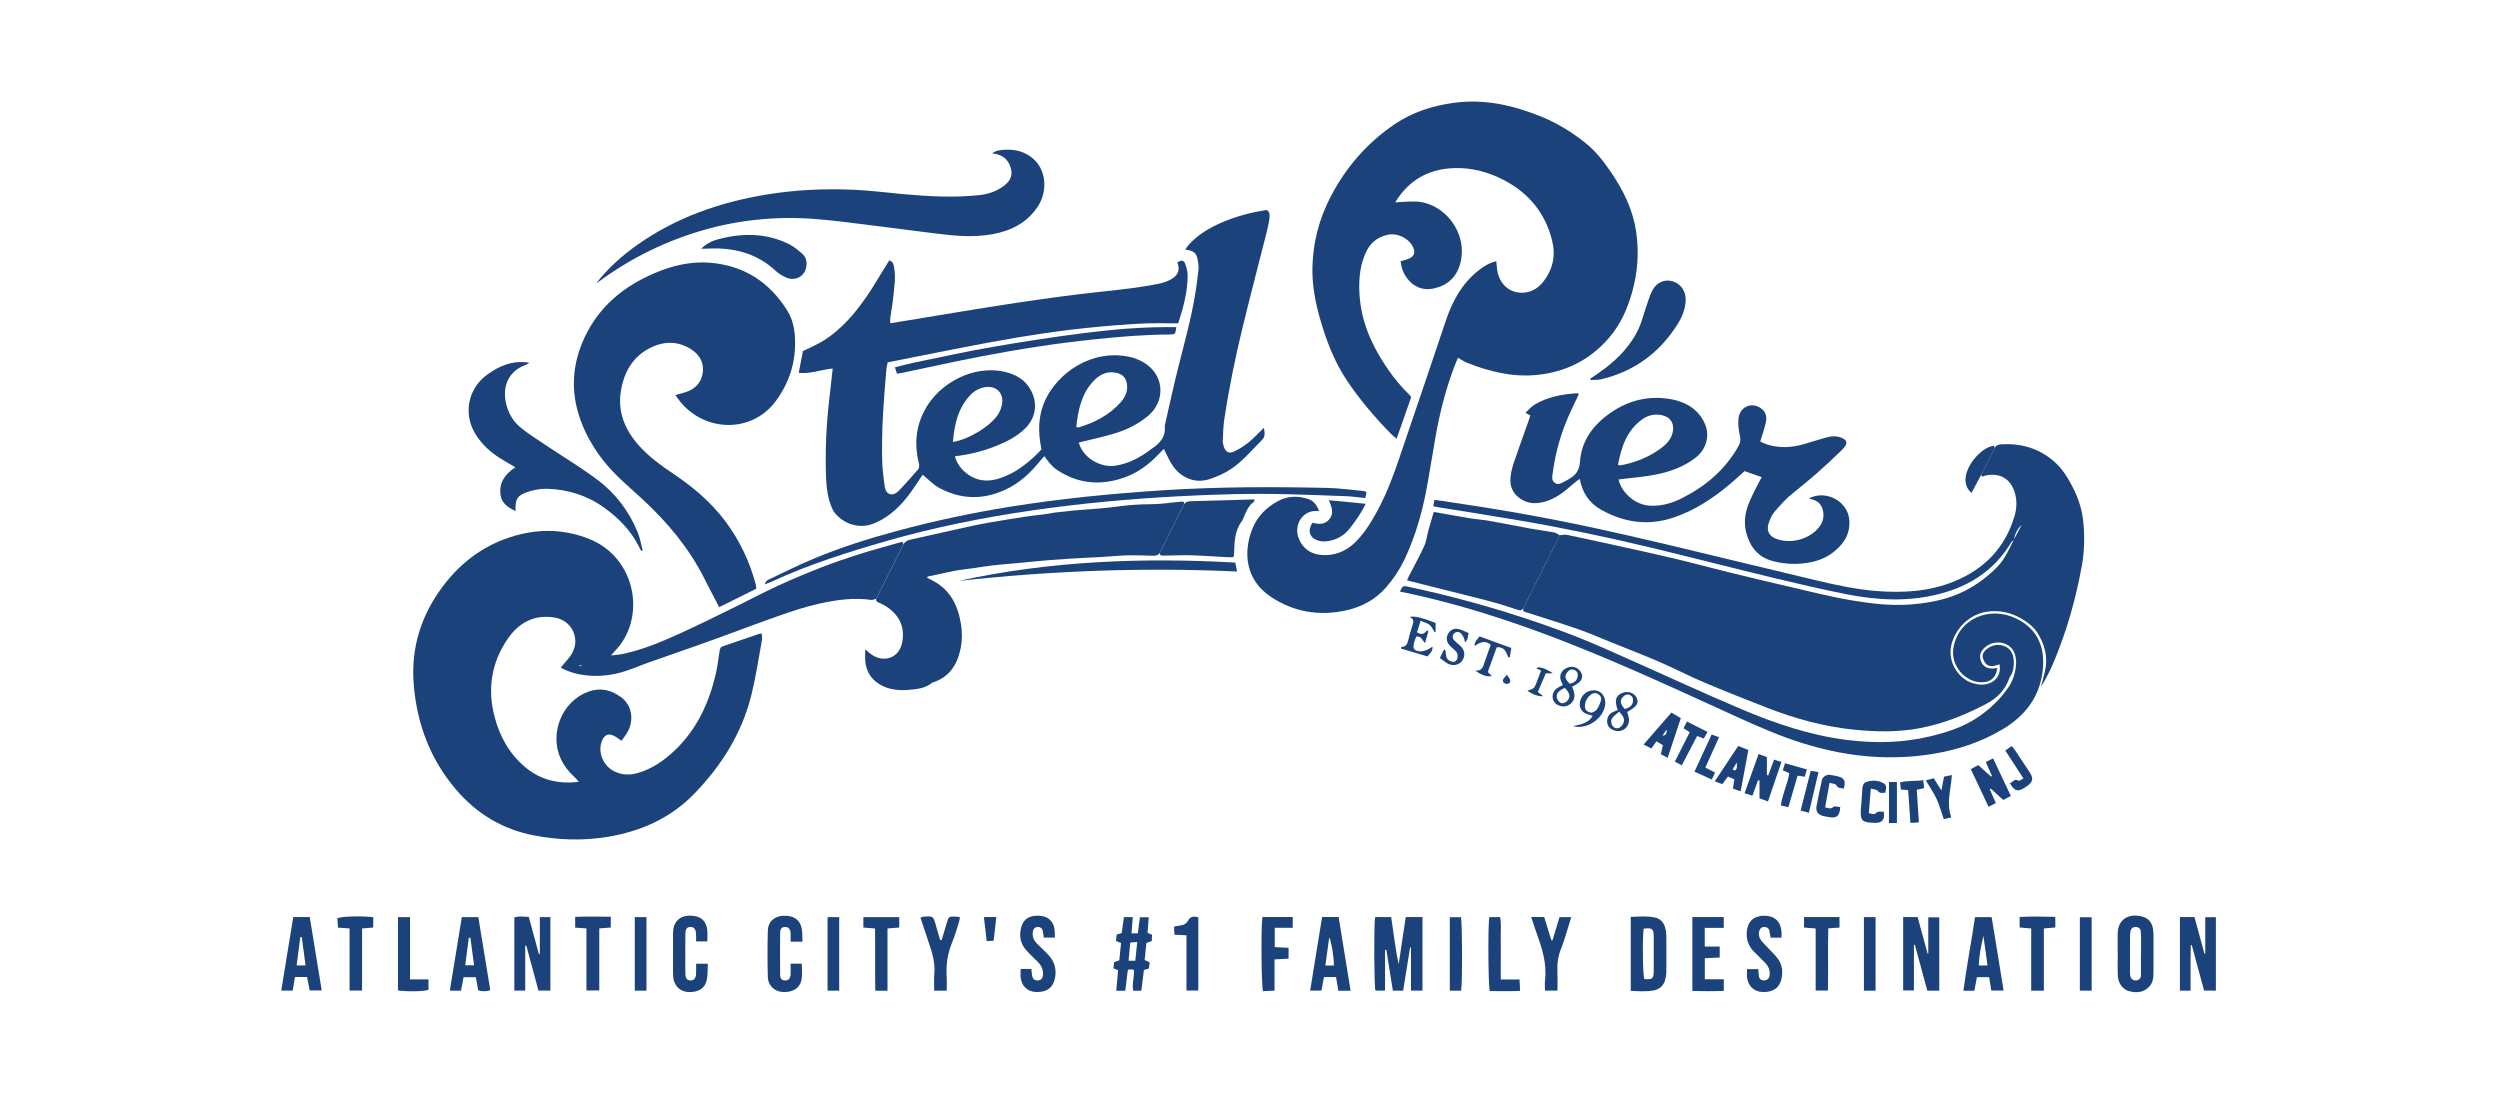 <svg width="160" height="70" viewBox="0 0 160 70" fill="none" xmlns="http://www.w3.org/2000/svg">
<path d="M89.29 12.95C89.739 12.93 90.14 12.889 90.542 12.896C92.414 12.927 93.996 14.902 93.448 16.892C93.207 17.767 92.594 18.296 91.728 18.469C91.062 18.602 90.472 18.37 90.054 17.81C89.811 17.484 89.676 17.108 89.639 16.719C89.849 16.652 90.047 16.616 90.222 16.53C90.515 16.384 90.583 16.141 90.447 15.841C90.183 15.26 89.461 14.897 88.829 15.022C88.118 15.163 87.65 15.596 87.373 16.246C86.997 17.131 86.946 18.064 87.019 19.005C87.125 20.366 87.594 21.613 88.284 22.78C88.821 23.687 89.442 24.533 90.204 25.268C90.245 25.307 90.274 25.357 90.318 25.413C90.014 26.28 89.711 27.146 89.383 28.082C89.221 27.939 89.091 27.839 88.977 27.721C87.943 26.654 86.979 25.528 86.16 24.286C85.393 23.122 84.9 21.833 84.511 20.501C84.186 19.391 83.969 18.266 83.995 17.101C84.031 15.517 84.422 14.022 85.144 12.623C86.125 10.722 87.489 9.142 89.27 7.941C90.403 7.177 91.669 6.773 93.014 6.585C94.988 6.309 96.852 6.735 98.663 7.473C99.683 7.889 100.612 8.467 101.472 9.152C102.132 9.678 102.642 10.341 103.113 11.034C103.889 12.176 104.492 13.391 104.705 14.776C104.905 16.078 104.823 17.358 104.476 18.626C104.172 19.736 103.719 20.771 102.955 21.647C101.746 23.035 100.216 23.805 98.385 23.993C96.807 24.155 95.325 23.786 93.878 23.212C93.694 23.139 93.529 23.02 93.309 22.895C93.238 23.066 93.16 23.243 93.091 23.424C92.534 24.881 92.154 26.387 91.879 27.92C91.668 29.096 91.497 30.279 91.269 31.451C90.987 32.91 90.567 34.331 89.944 35.685C89.629 36.37 89.222 36.995 88.731 37.567C88.037 38.376 87.137 38.854 86.118 39.072C84.409 39.439 82.791 39.17 81.325 38.19C79.709 37.11 79.554 35.36 80.142 33.866C80.468 33.039 81.07 32.445 81.846 32.041C82.435 31.736 83.069 31.731 83.697 31.926C84.039 32.032 84.262 32.287 84.411 32.67C84.391 32.685 84.369 32.716 84.35 32.713C83.434 32.59 82.752 33.556 83.123 34.473C83.401 35.16 83.951 35.494 84.672 35.525C85.441 35.557 86.118 35.287 86.677 34.761C87.26 34.213 87.68 33.539 88.067 32.847C88.861 31.431 89.362 29.898 89.877 28.37C90.286 27.156 90.704 25.945 91.114 24.732C91.594 23.315 92.066 21.895 92.549 20.478C92.96 19.275 93.549 18.181 94.558 17.363C94.905 17.083 95.272 16.83 95.763 16.718C95.779 16.887 95.791 17.037 95.807 17.186C95.903 18.067 96.479 18.676 97.283 18.73C97.91 18.771 98.402 18.496 98.778 18.016C99.387 17.24 99.572 16.352 99.338 15.406C98.903 13.64 97.841 12.35 96.232 11.517C95.245 11.005 94.19 10.722 93.073 10.758C91.448 10.811 90.176 11.504 89.291 12.952L89.29 12.95Z" fill="#1B427A"/>
<path d="M127.647 28.658C127.753 28.501 127.907 28.444 128.09 28.434C129.331 28.364 130.447 28.678 131.408 29.489C131.967 29.961 132.334 30.552 132.665 31.203C133.032 31.924 133.267 32.664 133.337 33.453C133.419 34.368 133.405 35.281 133.24 36.195C132.863 38.285 132.291 40.316 131.478 42.278C131.239 42.854 130.961 43.413 130.625 43.948C130.707 43.633 130.791 43.318 130.869 43.001C131.091 42.096 130.881 41.276 130.395 40.499C130.19 40.171 129.906 39.94 129.597 39.733C128.852 39.236 128.046 39.015 127.14 39.152C126.045 39.317 125.15 40.212 124.89 41.263C124.609 42.405 125.402 43.466 126.226 43.714C126.56 43.815 126.892 43.862 127.236 43.758C127.797 43.587 128.07 43.139 127.974 42.518C127.862 42.55 127.754 42.588 127.643 42.611C127.325 42.677 127.119 42.577 126.974 42.294C126.829 42.012 126.866 41.78 127.124 41.566C127.483 41.269 127.897 41.183 128.329 41.372C128.71 41.54 128.856 41.883 128.879 42.283C128.899 42.634 128.857 42.973 128.663 43.279C128.633 43.328 128.603 43.379 128.584 43.432C128.311 44.211 127.765 44.718 127.039 45.092C125.718 45.773 124.362 46.317 122.889 46.599C121.484 46.868 120.093 46.843 118.686 46.702C116.757 46.509 114.908 46.004 113.11 45.303C111.757 44.776 110.405 44.244 109.069 43.678C108.095 43.265 107.156 42.771 106.185 42.352C105.171 41.913 104.137 41.519 103.112 41.106C102.408 40.823 101.713 40.513 100.997 40.264C99.927 39.891 98.841 39.563 97.762 39.212C97.624 39.167 97.418 39.169 97.493 38.92C98.271 37.366 99.048 35.811 99.825 34.257C99.976 34.246 100.134 34.199 100.276 34.229C101.374 34.457 102.469 34.697 103.564 34.938C104.74 35.198 105.918 35.451 107.088 35.731C108.319 36.025 109.541 36.355 110.77 36.657C111.985 36.956 113.201 37.247 114.419 37.527C115.79 37.842 117.156 38.198 118.541 38.428C119.741 38.629 120.955 38.775 122.187 38.692C123.127 38.628 124.055 38.477 124.929 38.167C126.019 37.781 126.972 37.14 127.803 36.306C128.32 35.788 128.576 35.147 128.892 34.526C129.055 34.218 129.219 33.909 129.383 33.601C129.113 33.822 128.925 34.24 128.901 34.535C128.836 34.599 128.754 34.652 128.708 34.728C127.663 36.466 126.104 37.49 124.173 37.999C122.163 38.53 120.145 38.426 118.136 38.023C116.584 37.712 115.041 37.355 113.502 36.984C110.886 36.352 108.281 35.679 105.664 35.049C102.879 34.378 100.074 33.792 97.249 33.31C95.504 33.012 93.754 32.74 92.007 32.456C91.924 32.443 91.842 32.423 91.726 32.399C91.751 32.26 91.774 32.142 91.802 31.992C91.998 32.018 92.166 32.039 92.335 32.064C95.555 32.534 98.762 33.081 101.944 33.77C103.533 34.115 105.119 34.476 106.701 34.852C109.906 35.615 113.105 36.401 116.311 37.159C117.557 37.453 118.81 37.723 120.092 37.825C121.807 37.961 123.494 37.862 125.102 37.196C127.005 36.408 128.32 35.059 128.919 33.063C129.062 32.588 129.098 32.102 128.97 31.613C128.697 30.564 127.913 30.247 127.047 30.438C126.966 30.456 126.82 30.604 126.802 30.367C127.074 29.838 127.345 29.311 127.614 28.781C127.633 28.745 127.635 28.699 127.645 28.658H127.647Z" fill="#1B427A"/>
<path d="M56.078 38.315C55.973 38.344 55.863 38.41 55.765 38.396C54.651 38.233 53.564 38.387 52.477 38.623C51.563 38.82 50.684 39.117 49.806 39.426C48.105 40.025 46.423 40.675 44.723 41.275C43.67 41.646 42.613 42.008 41.56 42.381C41.019 42.572 40.491 42.806 39.944 42.975C39.257 43.188 38.547 43.29 37.824 43.248C37.129 43.208 36.465 43.051 35.884 42.729C36.146 42.401 36.446 42.12 36.63 41.778C37.139 40.833 36.578 39.71 35.521 39.527C34.228 39.304 33.225 39.828 32.508 40.865C31.451 42.395 31.178 44.087 31.656 45.889C31.993 47.159 32.609 48.265 33.631 49.113C34.604 49.92 35.73 50.197 37.051 50.034C36.933 49.907 36.856 49.815 36.769 49.736C36.403 49.401 36.104 49.017 35.892 48.569C35.151 46.995 35.925 44.881 37.675 44.26C38.451 43.984 39.163 44.168 39.788 44.651C40.432 45.148 40.584 46.055 40.187 46.804C40.075 47.017 39.918 47.207 39.78 47.411C39.587 47.285 39.434 47.159 39.26 47.077C38.934 46.924 38.685 47.039 38.537 47.383C38.229 48.096 38.581 49.002 39.306 49.363C39.781 49.599 40.276 49.621 40.779 49.482C41.735 49.22 42.519 48.663 43.222 47.989C44.586 46.679 45.349 45.036 45.789 43.228C45.911 42.727 45.968 42.209 46.047 41.697C46.07 41.547 46.096 41.42 46.264 41.363C47.04 41.099 47.815 40.83 48.592 40.565C48.63 40.552 48.674 40.56 48.76 40.555C48.76 40.714 48.783 40.868 48.756 41.013C48.545 42.159 48.374 43.315 48.097 44.445C47.492 46.913 46.178 49.003 44.427 50.804C42.915 52.361 41.009 53.211 38.874 53.561C37.293 53.82 35.719 53.765 34.15 53.461C32.149 53.073 30.5 52.071 29.188 50.533C27.555 48.621 26.704 46.386 26.485 43.886C26.275 41.486 26.945 39.359 28.389 37.463C29.576 35.904 31.102 34.805 32.995 34.275C34.59 33.827 36.176 33.875 37.736 34.505C40.755 35.725 41.391 39.637 39.312 41.709C39.265 41.756 39.225 41.81 39.105 41.949C39.407 41.913 39.612 41.904 39.81 41.863C41.158 41.585 42.416 41.046 43.657 40.477C44.833 39.938 45.99 39.36 47.152 38.793C48.041 38.358 48.914 37.888 49.813 37.476C50.723 37.058 51.649 36.673 52.581 36.309C53.366 36.003 54.165 35.73 54.968 35.475C55.825 35.204 56.695 34.971 57.56 34.724C57.679 34.69 57.834 34.616 57.804 34.859C57.228 36.011 56.652 37.163 56.076 38.315H56.078ZM37.218 42.635C37.22 42.623 37.222 42.611 37.224 42.599C37.202 42.59 37.179 42.575 37.156 42.575C37.121 42.575 37.086 42.584 37.001 42.598C37.106 42.616 37.162 42.625 37.218 42.635L37.218 42.635Z" fill="#1B427A"/>
<path d="M66.655 28.758C66.421 27.65 66.427 26.592 66.915 25.566C67.717 23.882 69.844 22.32 72.287 22.839C72.671 22.92 73.066 23.09 73.384 23.319C74.535 24.151 74.56 25.71 73.467 26.625C72.815 27.17 72.059 27.527 71.254 27.765C70.526 27.98 69.781 28.138 69.043 28.321C69.295 29.294 70.429 29.951 71.38 29.804C72.231 29.673 72.96 29.287 73.635 28.776C73.647 28.767 73.656 28.757 73.668 28.749C74.21 28.397 74.627 27.972 74.543 27.254C74.823 26.034 75.083 24.809 75.387 23.595C75.792 21.975 76.248 20.368 76.51 18.716C76.587 18.233 76.651 17.747 76.701 17.261C76.72 17.078 76.7 16.886 76.668 16.703C76.578 16.185 76.433 16.054 75.856 15.974C75.941 15.855 76.003 15.751 76.082 15.662C76.663 15.017 77.394 14.587 78.178 14.246C79.108 13.841 80.081 13.592 81.076 13.438C81.287 13.584 81.267 13.801 81.242 13.992C81.2 14.305 81.127 14.614 81.05 14.921C80.54 16.944 80.009 18.961 79.517 20.989C79.046 22.933 78.645 24.894 78.35 26.874C78.285 27.313 78.278 27.762 78.259 28.207C78.254 28.333 78.288 28.465 78.327 28.588C78.429 28.913 78.642 29.049 78.954 28.909C79.29 28.758 79.61 28.552 79.898 28.321C80.239 28.046 80.539 27.718 80.888 27.383C80.943 27.683 80.989 27.937 80.779 28.146C80.065 28.855 79.43 29.654 78.544 30.167C78.21 30.36 77.849 30.513 77.484 30.641C76.423 31.015 75.553 30.503 75.082 29.845C74.845 29.512 74.69 29.119 74.484 28.728C74.411 28.803 74.304 28.909 74.201 29.018C73.59 29.665 72.901 30.209 72.062 30.522C70.507 31.1 69.011 30.998 67.615 30.048C67.462 29.944 67.328 29.808 67.203 29.671C67.078 29.534 66.975 29.376 66.837 29.194C66.755 29.287 66.671 29.373 66.596 29.466C65.967 30.251 65.246 30.929 64.321 31.351C62.89 32.005 61.465 31.97 60.087 31.211C59.719 31.007 59.418 30.683 59.051 30.385C58.989 30.475 58.902 30.599 58.82 30.726C58.301 31.527 57.75 32.306 56.985 32.89C56.647 33.148 56.264 33.374 55.867 33.524C54.992 33.855 53.999 33.548 53.418 32.815C53.322 32.694 53.256 32.545 53.199 32.399C52.98 31.843 52.9 31.256 52.874 30.666C52.795 28.892 52.884 27.123 53.095 25.36C53.165 24.778 53.226 24.195 53.294 23.583C52.549 23.658 51.867 23.945 51.12 23.861C51.214 23.368 51.302 22.906 51.385 22.472C51.849 22.236 52.333 22.041 52.764 21.764C53.86 21.061 54.694 20.083 55.43 19.027C55.857 18.414 56.228 17.762 56.625 17.127C56.721 16.973 56.818 16.82 56.916 16.663C57.158 16.748 57.184 16.916 57.218 17.087C57.344 17.722 57.232 18.352 57.172 18.98C57.129 19.438 57.04 19.891 56.977 20.347C56.964 20.443 56.976 20.542 56.976 20.689C57.176 20.657 57.355 20.628 57.533 20.599C59.963 20.203 62.389 19.785 64.823 19.417C66.76 19.125 68.701 18.854 70.647 18.649C71.838 18.524 73.023 18.393 74.194 18.151C74.471 18.094 74.754 17.995 74.994 17.85C75.426 17.589 75.53 17.214 75.347 16.794C75.633 16.623 75.772 16.642 75.867 16.919C75.949 17.16 76.014 17.423 76.01 17.676C75.995 18.706 75.736 19.691 75.403 20.695C75.193 20.695 74.994 20.7 74.795 20.694C73.308 20.65 71.831 20.774 70.352 20.909C68.012 21.123 65.692 21.474 63.384 21.902C61.192 22.309 59.008 22.759 56.814 23.191C56.779 23.369 56.743 23.491 56.731 23.616C56.557 25.567 56.41 27.521 56.459 29.482C56.471 29.985 56.536 30.487 56.601 30.986C56.634 31.239 56.675 31.541 56.962 31.625C57.22 31.7 57.433 31.501 57.599 31.329C57.987 30.926 58.349 30.496 58.725 30.081C58.859 29.933 58.841 29.78 58.796 29.599C58.514 28.452 58.61 27.346 59.161 26.286C60.102 24.473 62.329 23.369 64.236 23.783C64.968 23.942 65.585 24.266 65.966 24.954C66.43 25.793 66.301 26.734 65.62 27.41C65.108 27.918 64.484 28.242 63.828 28.51C62.959 28.864 62.056 29.093 61.122 29.199C61.261 29.891 61.985 30.56 62.735 30.713C63.443 30.858 64.073 30.613 64.687 30.316C65.308 30.015 66.149 29.333 66.654 28.757L66.655 28.758ZM68.883 27.332C68.963 27.342 69.007 27.361 69.043 27.35C70.065 27.044 70.989 26.565 71.711 25.761C71.996 25.445 72.18 25.073 72.131 24.622C72.089 24.237 71.892 23.98 71.518 23.879C70.869 23.704 70.353 23.972 69.939 24.432C69.203 25.25 68.994 26.268 68.883 27.332ZM60.986 28.285C61.991 28.134 63.408 27.267 63.882 26.511C64.015 26.298 64.111 26.038 64.14 25.79C64.217 25.122 63.744 24.685 63.078 24.774C62.694 24.825 62.367 25.006 62.101 25.284C61.312 26.114 61.085 27.151 60.986 28.285V28.285Z" fill="#1B427A"/>
<path d="M43.225 25.282C43.49 25.209 43.698 25.161 43.9 25.093C44.498 24.893 44.886 24.479 44.975 23.859C45.062 23.254 44.806 22.748 44.307 22.405C43.474 21.831 42.565 21.809 41.679 22.232C40.503 22.792 39.925 23.817 39.731 25.064C39.527 26.383 40.001 27.497 40.855 28.475C41.516 29.23 42.327 29.805 43.152 30.362C44.401 31.206 45.536 32.173 46.443 33.391C47.348 34.607 47.985 35.951 48.371 37.415C48.389 37.483 48.388 37.556 48.402 37.679C47.615 38.07 46.821 38.464 46.026 38.858C45.697 38.224 45.382 37.63 45.079 37.028C44.095 35.071 42.716 33.427 41.116 31.948C40.26 31.157 39.354 30.415 38.627 29.492C37.99 28.682 37.479 27.803 37.135 26.83C36.495 25.025 36.622 23.26 37.438 21.544C38.362 19.602 39.918 18.329 41.859 17.495C42.997 17.006 44.187 16.714 45.434 16.814C47.593 16.989 49.233 18.038 50.379 19.866C50.691 20.365 50.834 20.927 50.871 21.506C50.972 23.044 50.565 24.438 49.641 25.68C48.12 27.726 45.144 27.67 43.541 25.716C43.442 25.595 43.356 25.464 43.224 25.282L43.225 25.282Z" fill="#1B427A"/>
<path d="M103.588 30.692C103.775 31.5 104.623 32.343 105.671 32.369C106.386 32.387 107.04 32.191 107.662 31.876C109.172 31.112 110.417 30.053 111.259 28.558C111.38 28.345 111.411 28.157 111.358 27.909C111.28 27.548 111.224 27.165 111.261 26.801C111.336 26.057 112.054 25.717 112.656 26.1C112.993 26.313 113.095 26.641 113.021 26.999C112.938 27.403 112.793 27.795 112.655 28.257C112.788 28.314 112.959 28.409 113.142 28.463C113.926 28.695 114.707 28.643 115.483 28.415C115.952 28.276 116.419 28.129 116.89 27.998C117.214 27.907 117.543 27.884 117.865 28.02C118.212 28.168 118.258 28.349 118.017 28.65C117.946 28.739 117.859 28.817 117.777 28.898C116.803 29.861 115.767 30.751 114.694 31.603C114.271 31.94 113.911 32.362 113.554 32.773C113.399 32.951 113.299 33.191 113.216 33.418C113.022 33.947 113.2 34.33 113.734 34.505C114.33 34.701 114.931 34.658 115.509 34.419C115.872 34.268 116.187 34.039 116.431 33.725C116.675 33.409 116.759 33.054 116.666 32.666C116.582 32.32 116.38 32.075 116.025 31.975C115.946 31.952 115.867 31.926 115.768 31.894C116.905 31.318 118.298 32.109 118.36 33.33C118.406 34.229 117.962 34.867 117.284 35.378C116.728 35.798 116.077 35.987 115.397 36.058C114.734 36.127 114.074 36.076 113.426 35.899C112.509 35.647 112.012 35.005 111.77 34.131C111.595 33.498 111.673 32.864 111.903 32.266C112.103 31.745 112.383 31.254 112.63 30.751C112.666 30.676 112.712 30.605 112.752 30.537C112.393 30.411 112.05 30.291 111.653 30.152C111.378 30.397 111.054 30.701 110.715 30.985C109.614 31.906 108.429 32.69 107.053 33.141C105.45 33.667 103.921 33.433 102.472 32.624C101.731 32.21 101.273 31.56 101.102 30.644C100.917 30.787 100.76 30.895 100.62 31.022C100.093 31.5 99.536 31.927 98.833 32.117C98.359 32.245 97.893 32.251 97.449 32.006C96.888 31.696 96.618 31.214 96.671 30.581C96.697 30.268 96.769 29.953 96.869 29.655C97.177 28.742 97.509 27.837 97.83 26.929C97.868 26.821 97.9 26.712 97.94 26.587C97.848 26.539 97.767 26.497 97.624 26.422C97.844 26.224 98.01 26.018 98.224 25.891C99.061 25.393 99.993 25.225 100.951 25.168C100.973 25.166 100.997 25.195 101.045 25.224C100.884 25.568 100.722 25.914 100.557 26.26C99.96 27.518 99.568 28.838 99.381 30.218C99.348 30.459 99.268 30.729 99.501 30.901C99.742 31.079 99.966 30.888 100.183 30.792C100.274 30.751 100.354 30.685 100.442 30.637C100.874 30.399 101.083 30.072 101.12 29.544C101.2 28.395 101.773 27.461 102.652 26.74C103.839 25.765 105.2 25.3 106.748 25.519C107.366 25.606 107.952 25.8 108.445 26.213C108.75 26.47 108.972 26.787 109.124 27.148C109.439 27.902 109.197 28.757 108.533 29.279C107.766 29.881 106.869 30.197 105.932 30.38C105.214 30.521 104.478 30.573 103.751 30.665C103.697 30.672 103.643 30.683 103.588 30.692ZM103.549 29.76C103.631 29.771 103.673 29.788 103.71 29.781C104.627 29.615 105.477 29.281 106.236 28.738C106.613 28.469 106.944 28.149 107.053 27.667C107.181 27.1 106.898 26.665 106.325 26.563C105.88 26.484 105.464 26.575 105.099 26.839C104.108 27.557 103.763 28.612 103.549 29.76V29.76Z" fill="#1B427A"/>
<path d="M56.078 38.315C56.654 37.163 57.23 36.011 57.806 34.859C57.905 34.693 58.035 34.589 58.236 34.545C59.567 34.253 60.892 33.938 62.223 33.654C62.978 33.493 63.741 33.368 64.504 33.243C65.233 33.125 65.963 33.009 66.697 32.932C67.057 32.894 67.407 32.808 67.766 32.774C68.123 32.74 68.48 32.693 68.838 32.661C69.732 32.582 70.631 32.543 71.518 32.419C72.243 32.318 72.961 32.271 73.691 32.27C74.304 32.269 74.916 32.163 75.528 32.113C75.635 32.104 75.816 32.036 75.781 32.273C75.266 33.307 74.751 34.341 74.236 35.375C74.131 35.539 73.976 35.574 73.792 35.568C73.233 35.553 72.674 35.529 72.116 35.544C71.544 35.559 70.973 35.625 70.401 35.653C68.942 35.724 67.484 35.801 66.03 35.949C65.395 36.013 64.76 36.073 64.125 36.125C63.272 36.193 62.432 36.357 61.583 36.458C60.847 36.546 60.136 36.756 59.41 36.889C59.386 36.893 59.367 36.924 59.322 36.964C59.425 37.019 59.517 37.072 59.613 37.119C60.748 37.676 61.276 38.65 61.485 39.843C61.592 40.455 61.59 41.062 61.442 41.671C61.202 42.659 60.67 43.382 59.663 43.69C59.23 44.055 58.694 44.105 58.169 44.15C57.566 44.203 56.965 44.153 56.414 43.863C55.799 43.538 55.447 43.023 55.378 42.33C55.354 42.09 55.374 41.847 55.374 41.556C55.512 41.674 55.611 41.768 55.72 41.85C56.483 42.427 57.529 42.188 57.74 41.114C57.928 40.167 57.586 39.352 56.667 38.782C56.521 38.692 56.362 38.622 56.205 38.549C56.101 38.5 56.041 38.435 56.078 38.314L56.078 38.315Z" fill="#1B427A"/>
<path d="M38.175 18.11C38.935 17.135 39.848 16.328 40.853 15.625C43.309 13.909 46.059 12.952 48.993 12.461C50.877 12.146 52.774 12.061 54.676 12.146C55.724 12.193 56.768 12.332 57.815 12.425C59.466 12.57 61.119 12.668 62.773 12.475C63.248 12.42 63.699 12.258 64.104 11.998C64.63 11.658 64.832 11.273 64.697 10.773C64.558 10.262 64.216 9.932 63.675 9.841C63.633 9.834 63.592 9.828 63.495 9.812C63.761 9.619 64.031 9.602 64.293 9.585C64.998 9.537 65.64 9.718 66.168 10.198C66.958 10.917 67.059 12.246 66.423 13.212C65.735 14.258 64.724 14.764 63.529 14.986C62.291 15.217 61.062 15.09 59.832 14.937C57.89 14.694 55.95 14.434 54.007 14.201C52.734 14.049 51.459 13.926 50.174 13.953C48.511 13.988 46.875 14.214 45.272 14.655C42.732 15.354 40.401 16.485 38.283 18.052C38.251 18.076 38.211 18.091 38.175 18.11V18.11Z" fill="#1B427A"/>
<path d="M127.823 42.75C127.76 43.348 127.421 43.655 126.856 43.666C125.768 43.687 124.854 42.603 125.011 41.521C125.288 39.632 127.278 38.745 129.028 39.581C130.471 40.271 130.886 41.504 130.734 42.896C130.551 44.584 129.627 45.795 128.204 46.652C126.792 47.503 125.251 48.004 123.631 48.262C120.407 48.775 117.283 48.304 114.254 47.184C112.826 46.655 111.44 46.008 110.053 45.374C106.505 43.752 102.959 42.127 99.308 40.744C96.397 39.641 93.437 38.698 90.394 38.029C90.131 37.971 89.868 37.917 89.595 37.859C89.782 37.487 89.784 37.476 90.122 37.549C90.811 37.699 91.499 37.852 92.184 38.02C95.095 38.735 97.957 39.613 100.752 40.692C101.987 41.169 103.191 41.724 104.402 42.26C106.757 43.303 109.093 44.392 111.466 45.394C113.629 46.309 115.854 47.061 118.201 47.356C119.999 47.582 121.792 47.551 123.565 47.118C124.619 46.861 125.643 46.533 126.555 45.922C127.341 45.396 128.017 44.757 128.549 43.972C128.847 43.531 128.989 43.038 129.03 42.513C129.037 42.413 129.029 42.311 129.02 42.211C128.919 41.03 127.71 40.901 127.099 41.379C126.757 41.647 126.642 41.954 126.785 42.318C126.92 42.666 127.185 42.814 127.615 42.782C127.672 42.778 127.727 42.765 127.822 42.751L127.823 42.75Z" fill="#1B427A"/>
<path d="M99.827 34.257C99.049 35.811 98.272 37.365 97.494 38.92C97.414 39.032 97.331 39.092 97.174 39.039C96.683 38.875 96.189 38.723 95.692 38.578C95.322 38.47 94.948 38.376 94.574 38.282C93.144 37.921 91.713 37.564 90.283 37.204C90.216 37.187 90.15 37.165 90.05 37.135C90.098 37.029 90.134 36.943 90.177 36.859C90.505 36.219 90.857 35.591 91.153 34.937C91.297 34.62 91.331 34.254 91.425 33.912C91.527 33.541 91.64 33.173 91.759 32.765C92.544 32.903 93.3 33.042 94.058 33.166C94.478 33.235 94.905 33.262 95.324 33.336C96.198 33.491 97.068 33.669 97.942 33.828C98.448 33.919 98.96 33.983 99.466 34.077C99.593 34.101 99.707 34.195 99.827 34.256V34.257Z" fill="#1B427A"/>
<path d="M32.997 32.705C32.515 32.488 32.112 32.214 32.036 31.674C31.925 30.886 32.327 30.333 32.984 29.908C32.619 29.691 32.282 29.505 31.958 29.297C31.357 28.911 30.845 28.435 30.457 27.827C29.62 26.514 29.939 24.863 31.205 23.957C31.992 23.394 32.835 23.041 33.884 23.216C33.789 23.273 33.733 23.32 33.668 23.343C32.507 23.75 32.178 24.759 32.364 25.712C32.497 26.395 32.821 26.964 33.351 27.389C33.842 27.785 34.38 28.123 34.905 28.475C36.017 29.22 37.171 29.909 38.24 30.71C39.397 31.578 40.261 32.717 40.811 34.067C40.961 34.433 41.027 34.833 41.131 35.218C41.099 35.231 41.066 35.244 41.033 35.257C40.981 35.156 40.928 35.055 40.877 34.954C40.357 33.926 39.571 33.14 38.645 32.475C37.569 31.702 36.357 31.332 35.05 31.283C34.642 31.268 34.214 31.34 33.824 31.465C33.098 31.698 32.967 31.931 32.997 32.705Z" fill="#1B427A"/>
<path d="M87.459 31.485C87.43 31.628 87.409 31.735 87.382 31.874C86.963 31.832 86.564 31.773 86.165 31.757C84.985 31.707 83.805 31.67 82.624 31.636C80.217 31.565 77.811 31.634 75.408 31.763C72.286 31.93 69.174 32.213 66.077 32.663C62.922 33.121 59.803 33.744 56.74 34.624C54.249 35.34 51.777 36.121 49.415 37.211C49.28 37.274 49.137 37.323 48.945 37.399C49.013 37.152 49.176 37.1 49.305 37.039C50.241 36.595 51.17 36.132 52.126 35.734C53.83 35.026 55.587 34.47 57.368 33.989C59.748 33.345 62.156 32.834 64.588 32.441C67.876 31.909 71.186 31.584 74.509 31.373C77.993 31.151 81.478 31.148 84.965 31.227C85.727 31.244 86.486 31.353 87.246 31.423C87.301 31.428 87.354 31.454 87.458 31.486L87.459 31.485Z" fill="#1B427A"/>
<path d="M74.235 35.375C74.75 34.341 75.266 33.307 75.781 32.274C75.877 32.131 76.011 32.083 76.183 32.078C77.539 32.044 78.895 32.003 80.286 31.962C80.264 32.053 80.268 32.105 80.246 32.12C79.884 32.368 79.749 32.762 79.585 33.137C79.556 33.203 79.537 33.277 79.494 33.332C79.005 33.96 79.008 34.706 78.979 35.445C78.977 35.487 78.976 35.531 78.971 35.574C78.97 35.587 78.96 35.599 78.928 35.66C78.817 35.66 78.68 35.666 78.544 35.659C77.766 35.618 76.989 35.56 76.211 35.538C75.639 35.522 75.064 35.553 74.491 35.56C74.365 35.561 74.215 35.583 74.235 35.375Z" fill="#1B427A"/>
<path d="M101.777 24.236C102.09 24.019 102.411 23.812 102.713 23.581C103.616 22.89 104.388 22.077 104.873 21.038C105.084 20.586 105.195 20.087 105.361 19.614C105.489 19.25 105.592 18.868 105.78 18.536C106.062 18.038 106.592 17.852 107.07 18.01C107.582 18.179 107.902 18.642 107.884 19.206C107.865 19.785 107.648 20.308 107.345 20.783C106.186 22.6 104.563 23.785 102.455 24.278C102.244 24.327 102.016 24.307 101.796 24.32C101.79 24.292 101.783 24.264 101.777 24.236V24.236Z" fill="#1B427A"/>
<path d="M88.642 60.793V63.4H88.026C87.94 63.077 87.923 59.164 88.008 58.691H89.035C89.109 59.2 89.181 59.708 89.255 60.216C89.327 60.713 89.402 61.21 89.517 61.707C89.592 61.201 89.666 60.694 89.742 60.188C89.816 59.694 89.892 59.199 89.97 58.692H91.039V63.398H90.302V60.646C90.283 60.644 90.264 60.641 90.245 60.639C90.099 61.552 89.952 62.466 89.801 63.403H89.144C89.004 62.526 88.864 61.654 88.724 60.781C88.696 60.785 88.669 60.789 88.641 60.793L88.642 60.793Z" fill="#1B427A"/>
<path d="M139.514 58.693H140.446C140.66 59.481 140.871 60.255 141.081 61.029C141.1 61.029 141.119 61.027 141.137 61.026V58.702H141.816V63.399H141.062C140.8 62.43 140.538 61.462 140.276 60.494C140.254 60.494 140.231 60.493 140.209 60.493C140.204 60.807 140.198 61.12 140.196 61.434C140.194 61.751 140.195 62.068 140.195 62.384C140.195 62.701 140.195 63.041 140.195 63.401H139.514V58.693H139.514Z" fill="#1B427A"/>
<path d="M34.549 61.053V58.698H35.225V63.397H34.461C34.205 62.449 33.944 61.483 33.684 60.517L33.615 60.523V63.4H32.917V58.724C33.199 58.606 33.496 58.676 33.842 58.68C34.057 59.473 34.273 60.268 34.489 61.063C34.509 61.06 34.53 61.057 34.55 61.053H34.549Z" fill="#1B427A"/>
<path d="M124.113 63.403H123.348C123.082 62.42 122.816 61.442 122.55 60.463C122.531 60.466 122.511 60.468 122.491 60.472V63.39H121.803V58.692H122.727C122.938 59.463 123.153 60.248 123.368 61.032C123.383 61.032 123.397 61.032 123.411 61.032V58.708H124.113V63.403V63.403Z" fill="#1B427A"/>
<path d="M79.056 36.004C79.101 36.222 79.132 36.373 79.173 36.577C73.192 36.301 67.27 36.527 61.361 37.178C67.192 35.901 73.09 35.672 79.056 36.004H79.056Z" fill="#1B427A"/>
<path d="M44.874 15.914C45.247 15.556 45.621 15.402 46.005 15.301C47.51 14.905 49 14.912 50.431 15.591C50.762 15.748 51.061 15.991 51.34 16.235C51.624 16.484 51.67 16.835 51.576 17.191C51.437 17.719 50.864 17.996 50.336 17.771C50.088 17.666 49.842 17.519 49.646 17.337C48.402 16.18 46.907 15.821 45.261 15.913C45.164 15.918 45.066 15.914 44.874 15.914H44.874Z" fill="#1B427A"/>
<path d="M104.368 63.411V58.679C104.897 58.665 105.409 58.61 105.917 58.721C106.252 58.794 106.471 59.024 106.565 59.352C106.613 59.516 106.642 59.691 106.644 59.862C106.651 60.654 106.651 61.446 106.644 62.238C106.642 62.394 106.613 62.554 106.572 62.705C106.472 63.07 106.228 63.307 105.859 63.381C105.378 63.477 104.891 63.44 104.367 63.412L104.368 63.411ZM105.194 59.432C105.106 60.154 105.139 62.369 105.237 62.664C105.774 62.695 105.835 62.642 105.838 62.107C105.843 61.389 105.844 60.67 105.838 59.952C105.835 59.435 105.745 59.365 105.194 59.433L105.194 59.432Z" fill="#1B427A"/>
<path d="M75.288 20.937C75.216 21.4 75.216 21.406 74.844 21.408C73.272 21.414 71.71 21.546 70.147 21.707C67.654 21.963 65.18 22.347 62.721 22.823C61.04 23.149 59.368 23.52 57.692 23.87C57.608 23.887 57.523 23.897 57.407 23.915C57.367 23.793 57.329 23.678 57.274 23.509C57.709 23.401 58.106 23.288 58.509 23.206C60.173 22.865 61.832 22.497 63.505 22.207C65.462 21.869 67.425 21.563 69.396 21.315C71.223 21.085 73.061 20.922 74.908 20.937C75.022 20.938 75.135 20.937 75.289 20.937L75.288 20.937Z" fill="#1B427A"/>
<path d="M135.531 61.02C135.531 60.603 135.531 60.186 135.531 59.77C135.532 58.909 136.154 58.4 137.141 58.671C137.495 58.769 137.716 59.042 137.786 59.412C137.813 59.552 137.822 59.697 137.823 59.84C137.826 60.645 137.826 61.449 137.823 62.253C137.822 62.573 137.789 62.883 137.557 63.138C137.2 63.528 136.749 63.555 136.286 63.443C135.857 63.338 135.558 62.924 135.54 62.441C135.521 61.968 135.536 61.493 135.536 61.019H135.531V61.02ZM137.019 61.068C137.022 61.068 137.025 61.068 137.027 61.068C137.027 60.696 137.029 60.323 137.027 59.95C137.026 59.836 137.022 59.721 137.01 59.608C136.991 59.444 136.896 59.348 136.732 59.33C136.554 59.31 136.416 59.376 136.363 59.552C136.331 59.659 136.323 59.777 136.322 59.89C136.318 60.306 136.321 60.721 136.321 61.137C136.321 61.48 136.32 61.825 136.321 62.169C136.321 62.255 136.317 62.342 136.332 62.426C136.37 62.647 136.515 62.767 136.716 62.746C136.919 62.725 137.02 62.606 137.02 62.401C137.02 61.957 137.02 61.513 137.02 61.069L137.019 61.068Z" fill="#1B427A"/>
<path d="M30.601 63.378C30.553 63.104 30.507 62.837 30.455 62.539H29.669C29.616 62.821 29.563 63.099 29.505 63.404H28.789C29.047 61.819 29.3 60.266 29.556 58.696H30.613C30.87 60.265 31.122 61.805 31.379 63.371C31.104 63.462 30.86 63.457 30.602 63.379L30.601 63.378ZM29.775 61.779H30.341C30.26 61.166 30.184 60.593 30.108 60.019C30.073 60.019 30.038 60.018 30.004 60.017C29.929 60.598 29.853 61.18 29.775 61.779Z" fill="#1B427A"/>
<path d="M85.508 62.532H84.735C84.682 62.814 84.629 63.092 84.571 63.4H83.85C84.107 61.814 84.359 60.259 84.614 58.69H85.672C85.928 60.262 86.18 61.816 86.438 63.405H85.653C85.606 63.121 85.561 62.855 85.507 62.532H85.508ZM85.364 61.795C85.386 61.328 85.209 60.245 85.07 59.991C84.987 60.594 84.907 61.181 84.823 61.795H85.364Z" fill="#1B427A"/>
<path d="M19.824 58.693C20.08 60.26 20.331 61.801 20.591 63.39H19.822C19.769 63.122 19.712 62.834 19.651 62.529H18.875C18.829 62.812 18.784 63.09 18.733 63.399H18C18.257 61.822 18.511 60.27 18.768 58.693H19.824ZM19.317 59.98C19.285 59.979 19.253 59.979 19.221 59.978C19.143 60.575 19.064 61.171 18.983 61.785H19.555C19.473 61.161 19.394 60.57 19.316 59.98H19.317Z" fill="#1B427A"/>
<path d="M127.466 58.698C127.721 60.261 127.972 61.803 128.231 63.392H127.443C127.399 63.122 127.354 62.844 127.303 62.537H126.525C126.47 62.824 126.416 63.103 126.358 63.405H125.659C125.869 61.825 126.166 60.281 126.401 58.698H127.467H127.466ZM126.94 59.901C126.786 60.517 126.669 61.138 126.642 61.788H127.2C127.111 61.139 127.025 60.52 126.94 59.901Z" fill="#1B427A"/>
<path d="M71.56 62.095C71.45 62.05 71.361 62.013 71.259 61.971C71.274 61.836 71.289 61.711 71.304 61.58C71.42 61.537 71.522 61.499 71.634 61.458C71.672 61.086 71.709 60.73 71.747 60.354C71.631 60.308 71.532 60.268 71.423 60.224C71.437 60.085 71.45 59.959 71.465 59.816C71.577 59.78 71.681 59.747 71.792 59.711C71.837 59.375 71.881 59.05 71.929 58.697H72.498C72.469 59.054 72.443 59.378 72.415 59.732H72.821C72.865 59.391 72.907 59.066 72.954 58.703H73.518C73.493 59.041 73.467 59.365 73.442 59.698C73.544 59.744 73.63 59.782 73.732 59.827C73.725 59.961 73.718 60.087 73.71 60.231C73.598 60.27 73.494 60.305 73.368 60.348C73.332 60.707 73.297 61.062 73.259 61.44C73.371 61.494 73.466 61.54 73.577 61.593C73.562 61.726 73.548 61.851 73.533 61.984C73.428 62.016 73.335 62.044 73.211 62.081C73.157 62.512 73.102 62.948 73.045 63.406H72.532C72.421 62.962 72.613 62.528 72.571 62.077C72.511 62.063 72.458 62.04 72.404 62.039C72.336 62.038 72.267 62.055 72.183 62.067C72.126 62.521 72.071 62.957 72.015 63.406H71.439C71.481 62.951 71.52 62.528 71.56 62.096V62.095ZM72.783 60.29C72.595 60.303 72.475 60.31 72.339 60.319C72.3 60.719 72.264 61.087 72.226 61.485H72.659C72.699 61.095 72.738 60.728 72.784 60.29H72.783Z" fill="#1B427A"/>
<path d="M114.017 60.01H113.318C113.293 59.865 113.274 59.726 113.246 59.589C113.214 59.428 113.115 59.337 112.949 59.327C112.764 59.316 112.646 59.406 112.595 59.579C112.53 59.803 112.579 60.016 112.717 60.192C112.866 60.383 113.048 60.55 113.214 60.729C113.409 60.94 113.62 61.139 113.789 61.369C114.07 61.752 114.11 62.197 114.014 62.649C113.891 63.228 113.456 63.518 112.788 63.487C112.261 63.464 111.886 63.118 111.812 62.57C111.79 62.403 111.809 62.23 111.809 62.023H112.528C112.538 62.153 112.544 62.291 112.561 62.428C112.588 62.641 112.701 62.749 112.893 62.746C113.091 62.743 113.219 62.647 113.251 62.443C113.301 62.118 113.186 61.846 112.967 61.617C112.728 61.368 112.471 61.136 112.233 60.886C111.898 60.533 111.75 60.112 111.795 59.622C111.855 58.972 112.246 58.61 112.903 58.606C113.562 58.602 113.958 58.959 114.016 59.613C114.026 59.726 114.017 59.841 114.017 60.011V60.01Z" fill="#1B427A"/>
<path d="M65.323 62.011H66.008C66.025 62.175 66.029 62.317 66.057 62.455C66.095 62.648 66.219 62.759 66.423 62.747C66.626 62.735 66.729 62.615 66.751 62.414C66.786 62.073 66.653 61.798 66.419 61.562C66.157 61.297 65.875 61.047 65.636 60.762C65.274 60.333 65.216 59.824 65.373 59.299C65.524 58.793 65.902 58.578 66.52 58.608C67.022 58.633 67.372 58.907 67.474 59.387C67.514 59.577 67.5 59.779 67.513 60.006H66.801C66.777 59.841 66.766 59.697 66.732 59.559C66.693 59.4 66.578 59.322 66.413 59.327C66.245 59.331 66.141 59.425 66.11 59.582C66.046 59.903 66.149 60.177 66.379 60.405C66.634 60.658 66.905 60.896 67.141 61.165C67.528 61.606 67.641 62.125 67.496 62.695C67.355 63.251 66.942 63.518 66.284 63.487C65.777 63.463 65.406 63.131 65.327 62.606C65.3 62.425 65.323 62.237 65.323 62.011L65.323 62.011Z" fill="#1B427A"/>
<path d="M51.357 60.265H50.599C50.599 60.056 50.611 59.871 50.596 59.689C50.574 59.446 50.451 59.328 50.25 59.327C50.042 59.327 49.933 59.429 49.929 59.694C49.92 60.586 49.92 61.479 49.928 62.372C49.93 62.638 50.037 62.744 50.242 62.748C50.46 62.753 50.583 62.624 50.599 62.353C50.61 62.139 50.601 61.924 50.601 61.676H51.314C51.314 62.014 51.36 62.348 51.304 62.663C51.202 63.246 50.741 63.531 50.077 63.486C49.566 63.452 49.155 63.074 49.141 62.533C49.114 61.541 49.113 60.546 49.141 59.554C49.157 58.983 49.556 58.638 50.123 58.609C50.776 58.575 51.201 58.855 51.31 59.427C51.36 59.689 51.342 59.964 51.357 60.265H51.357Z" fill="#1B427A"/>
<path d="M44.548 60.251C44.548 60.051 44.562 59.878 44.544 59.707C44.516 59.438 44.38 59.312 44.169 59.327C43.97 59.341 43.874 59.444 43.867 59.723C43.854 60.227 43.861 60.731 43.861 61.235C43.861 61.61 43.853 61.984 43.866 62.358C43.875 62.621 43.982 62.738 44.177 62.748C44.389 62.759 44.525 62.63 44.546 62.361C44.563 62.147 44.55 61.931 44.55 61.679H45.299C45.28 62.033 45.303 62.381 45.234 62.709C45.117 63.27 44.667 63.533 44.017 63.486C43.518 63.45 43.153 63.094 43.089 62.567C43.069 62.396 43.072 62.222 43.072 62.05C43.071 61.272 43.071 60.494 43.074 59.717C43.077 58.874 43.663 58.451 44.552 58.647C44.974 58.74 45.204 59.062 45.261 59.481C45.293 59.721 45.267 59.968 45.267 60.251H44.547H44.548Z" fill="#1B427A"/>
<path d="M109.104 60.579H110.062V61.281C109.749 61.296 109.441 61.31 109.108 61.327V62.673H110.323V63.416C109.659 63.447 108.995 63.436 108.311 63.422V58.694H110.322V59.385H109.104V60.579Z" fill="#1B427A"/>
<path d="M80.797 58.688H82.735V59.381H81.584V60.614C81.867 60.629 82.148 60.645 82.469 60.662V61.355C82.174 61.371 81.892 61.386 81.57 61.403V63.401C81.294 63.413 81.059 63.423 80.835 63.434C80.725 63.111 80.697 59.252 80.797 58.688Z" fill="#1B427A"/>
<path d="M60.264 60.17C60.37 59.818 60.478 59.466 60.581 59.112C60.716 58.648 60.714 58.647 61.194 58.665C61.264 58.668 61.334 58.682 61.44 58.697C61.414 58.818 61.401 58.928 61.368 59.031C61.232 59.455 61.114 59.886 60.944 60.296C60.653 61.001 60.537 61.724 60.587 62.483C60.606 62.779 60.59 63.078 60.59 63.403H59.79C59.79 63.032 59.761 62.688 59.796 62.35C59.872 61.611 59.649 60.934 59.417 60.254C59.246 59.754 59.082 59.252 58.913 58.745C58.971 58.712 59.005 58.678 59.042 58.675C59.731 58.612 59.733 58.616 59.916 59.29C59.995 59.58 60.083 59.867 60.166 60.156C60.198 60.161 60.23 60.165 60.262 60.17L60.264 60.17Z" fill="#1B427A"/>
<path d="M97.995 58.686H98.826C98.98 59.183 99.134 59.681 99.288 60.18C99.312 60.181 99.337 60.182 99.361 60.183C99.507 59.697 99.653 59.212 99.808 58.698H100.562C100.458 59.036 100.369 59.335 100.274 59.631C100.16 59.986 100.06 60.349 99.917 60.693C99.707 61.196 99.65 61.714 99.675 62.252C99.692 62.623 99.678 62.995 99.678 63.4H98.879C98.879 63.156 98.858 62.929 98.883 62.707C99.005 61.643 98.685 60.663 98.332 59.687C98.22 59.379 98.122 59.066 97.995 58.686Z" fill="#1B427A"/>
<path d="M117.727 58.693V59.366C117.495 59.381 117.285 59.395 117.011 59.413C116.973 60.731 117.016 62.047 116.988 63.396H116.203V59.425C115.93 59.402 115.708 59.383 115.458 59.362V58.692H117.727V58.693Z" fill="#1B427A"/>
<path d="M87.403 32.242C87.114 32.852 86.758 33.334 86.389 33.809C85.997 34.313 85.481 34.589 84.854 34.647C84.673 34.663 84.475 34.638 84.304 34.578C83.801 34.399 83.675 33.937 83.998 33.453C84.388 33.557 84.786 33.596 85.085 33.224C85.385 32.852 85.238 32.466 85.05 32.015C85.858 32.093 86.603 32.165 87.403 32.242H87.403Z" fill="#1B427A"/>
<path d="M55.255 59.363V58.697H57.552V59.363C57.298 59.382 57.074 59.4 56.8 59.421V63.407H56.017C55.995 62.078 56.02 60.764 56.003 59.422C55.75 59.402 55.527 59.385 55.255 59.363Z" fill="#1B427A"/>
<path d="M37.533 63.391V59.42C37.286 59.401 37.066 59.386 36.812 59.367V58.679C37.565 58.648 38.315 58.664 39.09 58.672V59.361C38.856 59.379 38.622 59.398 38.354 59.418V63.391H37.533Z" fill="#1B427A"/>
<path d="M23.888 59.362C23.66 59.382 23.436 59.4 23.172 59.423V63.396H22.372V59.418C22.107 59.401 21.895 59.387 21.63 59.369C21.617 59.162 21.605 58.957 21.593 58.762C21.923 58.643 23.091 58.613 23.888 58.698V59.362H23.888Z" fill="#1B427A"/>
<path d="M130.807 63.403H129.997V59.422C129.724 59.399 129.5 59.38 129.255 59.359V58.686C130.01 58.644 130.76 58.659 131.541 58.68V59.359C131.306 59.379 131.081 59.397 130.807 59.42V63.403Z" fill="#1B427A"/>
<path d="M96.049 62.684H97.251C97.263 62.925 97.273 63.143 97.287 63.418C96.609 63.445 95.972 63.433 95.345 63.428C95.244 63.083 95.224 59.203 95.315 58.695H96.005C96.098 59.133 96.034 59.575 96.046 60.013C96.058 60.443 96.049 60.874 96.049 61.306V62.684V62.684Z" fill="#1B427A"/>
<path d="M25.471 63.388V58.698H26.242V62.681H27.424V63.35C27.136 63.452 26.114 63.477 25.471 63.388H25.471Z" fill="#1B427A"/>
<path d="M76.691 58.713V63.393H75.934V59.859C75.667 59.846 75.443 59.834 75.165 59.819C75.157 59.653 75.148 59.492 75.139 59.307C75.281 59.278 75.389 59.245 75.499 59.236C75.732 59.218 75.928 59.123 76.035 58.922C76.181 58.648 76.387 58.617 76.691 58.713Z" fill="#1B427A"/>
<path d="M93.511 63.404H92.787V58.701H93.5C93.588 59.028 93.601 62.942 93.511 63.404Z" fill="#1B427A"/>
<path d="M133.866 63.401H133.11V58.704H133.866V63.401Z" fill="#1B427A"/>
<path d="M53.708 63.402H52.964V58.697H53.708V63.402Z" fill="#1B427A"/>
<path d="M120.037 63.403H119.29V58.696H120.037V63.403Z" fill="#1B427A"/>
<path d="M40.627 58.696H41.375V63.402H40.627V58.696Z" fill="#1B427A"/>
<path d="M127.486 49.663C127.361 49.38 127.237 49.098 127.091 48.769C127.232 48.698 127.376 48.626 127.558 48.534C127.942 49.35 128.308 50.124 128.694 50.942C128.525 51.031 128.378 51.107 128.205 51.198C127.938 50.953 127.676 50.712 127.414 50.471C127.391 50.484 127.367 50.496 127.344 50.509C127.47 50.795 127.596 51.08 127.736 51.396C127.583 51.474 127.447 51.543 127.268 51.635C126.886 50.825 126.516 50.039 126.131 49.224C126.301 49.132 126.437 49.059 126.608 48.967C126.881 49.211 127.153 49.456 127.426 49.7C127.446 49.688 127.466 49.675 127.486 49.663V49.663Z" fill="#1B427A"/>
<path d="M112.55 48.256C112.751 48.332 112.896 48.387 113.081 48.457V49.605C113.111 49.61 113.141 49.615 113.172 49.62C113.291 49.294 113.41 48.968 113.539 48.616C113.701 48.667 113.832 48.709 114.012 48.767C113.724 49.61 113.445 50.428 113.151 51.289C112.959 51.222 112.803 51.167 112.608 51.098V49.954C112.577 49.948 112.546 49.943 112.514 49.937C112.4 50.251 112.286 50.564 112.155 50.925C111.992 50.874 111.84 50.827 111.653 50.769C111.956 49.92 112.244 49.115 112.55 48.257L112.55 48.256Z" fill="#1B427A"/>
<path d="M110.996 49.876C110.862 49.818 110.735 49.763 110.586 49.699C110.466 49.864 110.359 50.01 110.232 50.184C110.087 50.132 109.944 50.081 109.744 50.008C110.257 49.233 110.743 48.498 111.244 47.742C111.467 47.83 111.662 47.906 111.895 47.998C111.731 48.876 111.572 49.732 111.401 50.646C111.225 50.583 111.075 50.529 110.907 50.47C110.938 50.263 110.965 50.083 110.996 49.875L110.996 49.876ZM111.156 48.799L110.888 49.236C110.934 49.263 110.98 49.289 111.026 49.315C111.214 49.222 111.153 48.993 111.156 48.799Z" fill="#1B427A"/>
<path d="M105.681 47.903C105.497 47.807 105.375 47.743 105.191 47.648C105.796 46.953 106.372 46.291 106.968 45.606C107.176 45.728 107.356 45.834 107.573 45.962C107.294 46.803 107.02 47.626 106.73 48.499C106.566 48.414 106.436 48.345 106.292 48.271C106.339 48.069 106.38 47.893 106.426 47.694C106.3 47.617 106.183 47.544 106.021 47.445C105.91 47.594 105.809 47.73 105.681 47.903V47.903ZM106.397 47.078C106.588 47.085 106.679 46.962 106.67 46.709C106.61 46.743 106.583 46.809 106.547 46.87C106.513 46.926 106.471 46.977 106.397 47.078Z" fill="#1B427A"/>
<path d="M119.606 52.037C119.823 52.102 119.958 52.166 120.12 51.994C120.199 51.912 120.411 51.958 120.556 51.945C120.645 52.441 120.467 52.666 120.023 52.665C119.966 52.665 119.908 52.661 119.851 52.658C119.17 52.624 119.056 52.503 119.095 51.823C119.121 51.364 119.173 50.907 119.194 50.448C119.203 50.249 119.281 50.103 119.454 50.043C119.803 49.921 120.164 49.931 120.492 50.096C120.74 50.222 120.757 50.36 120.659 50.735C120.485 50.739 120.315 50.801 120.163 50.606C120.096 50.521 119.918 50.523 119.733 50.467C119.689 51.019 119.649 51.514 119.606 52.037Z" fill="#1B427A"/>
<path d="M118.002 50.471C117.807 50.423 117.623 50.466 117.513 50.24C117.472 50.157 117.27 50.154 117.093 50.099C116.993 50.648 116.902 51.147 116.807 51.669C117.009 51.71 117.153 51.812 117.342 51.64C117.418 51.57 117.628 51.646 117.776 51.655C117.741 52.229 117.542 52.389 117.038 52.294C116.911 52.27 116.783 52.251 116.658 52.217C116.351 52.133 116.198 51.921 116.255 51.605C116.357 51.041 116.479 50.48 116.604 49.919C116.651 49.707 116.898 49.561 117.134 49.593C117.305 49.616 117.474 49.652 117.641 49.693C118.037 49.789 118.142 49.996 118.002 50.471Z" fill="#1B427A"/>
<path d="M127.646 28.658C127.636 28.7 127.634 28.744 127.616 28.782C127.346 29.311 127.075 29.839 126.804 30.367C126.604 30.745 126.404 31.123 126.18 31.544C125.87 31.285 125.774 30.972 125.795 30.62C125.84 29.825 126.676 28.784 127.438 28.563C127.525 28.538 127.646 28.476 127.647 28.658L127.646 28.658Z" fill="#1B427A"/>
<path d="M123.25 49.941C123.446 49.89 123.582 49.855 123.756 49.81C123.906 50.047 124.057 50.283 124.251 50.588C124.314 50.254 124.362 49.996 124.417 49.706C124.563 49.677 124.712 49.646 124.92 49.604C124.861 50.524 124.551 51.394 124.88 52.311C124.682 52.357 124.54 52.39 124.4 52.423C124.245 51.973 124.133 51.544 123.95 51.149C123.765 50.748 123.509 50.38 123.25 49.941H123.25Z" fill="#1B427A"/>
<path d="M123.09 49.932C123.11 50.124 123.126 50.274 123.144 50.441C122.973 50.48 122.839 50.509 122.672 50.547C122.717 51.234 122.761 51.914 122.809 52.633C122.615 52.645 122.466 52.654 122.269 52.666C122.218 51.95 122.17 51.268 122.12 50.566C121.967 50.554 121.83 50.545 121.658 50.532C121.641 50.387 121.626 50.252 121.605 50.075C122.1 49.939 122.585 50.004 123.09 49.932H123.09Z" fill="#1B427A"/>
<path d="M128.635 50.126C128.831 50.055 128.923 49.797 129.183 49.965C129.231 49.995 129.371 49.884 129.501 49.822C129.105 49.213 128.733 48.64 128.338 48.032C128.477 47.936 128.601 47.849 128.746 47.748C128.82 47.836 128.888 47.904 128.94 47.982C129.267 48.471 129.592 48.96 129.914 49.451C130.148 49.808 130.103 50.041 129.762 50.284C129.692 50.334 129.622 50.384 129.55 50.43C129.137 50.691 128.914 50.627 128.635 50.126Z" fill="#1B427A"/>
<path d="M91.879 39.866V40.424C91.856 40.436 91.833 40.447 91.809 40.459C91.709 40.301 91.636 40.109 91.499 39.995C91.354 39.875 91.148 39.83 90.918 39.731C90.832 40.004 90.761 40.229 90.687 40.464C90.942 40.639 91.153 40.601 91.348 40.321C91.368 40.359 91.388 40.396 91.408 40.434C91.346 40.654 91.283 40.874 91.201 41.161C91.017 40.958 90.961 40.702 90.644 40.738C90.604 40.844 90.547 40.969 90.509 41.1C90.39 41.507 90.486 41.66 90.91 41.687C91.056 41.696 91.212 41.631 91.356 41.578C91.456 41.541 91.543 41.468 91.683 41.382C91.704 41.705 91.492 41.824 91.359 42.01C90.786 41.84 90.225 41.675 89.666 41.51C89.681 41.45 89.687 41.401 89.693 41.401C89.98 41.402 90.068 41.216 90.126 40.975C90.203 40.654 90.291 40.334 90.399 40.022C90.477 39.797 90.501 39.609 90.215 39.489C90.502 39.406 90.994 39.522 91.878 39.867L91.879 39.866Z" fill="#1B427A"/>
<path d="M114.457 51.662C114.28 51.62 114.145 51.589 113.975 51.549C114.065 50.831 114.4 50.2 114.518 49.487C114.392 49.431 114.267 49.374 114.096 49.297C114.141 49.161 114.187 49.021 114.244 48.848C114.716 48.982 115.152 49.107 115.644 49.247C115.591 49.419 115.548 49.559 115.5 49.714C115.345 49.689 115.221 49.668 115.046 49.639C114.853 50.303 114.659 50.968 114.457 51.661L114.457 51.662Z" fill="#1B427A"/>
<path d="M109.283 46.845C109.183 47.02 109.115 47.14 109.042 47.269C108.897 47.212 108.779 47.166 108.615 47.102C108.292 47.72 107.971 48.334 107.632 48.983C107.475 48.897 107.344 48.824 107.192 48.741C107.516 48.1 107.826 47.49 108.141 46.867C108.059 46.81 108.004 46.769 107.946 46.732C107.888 46.694 107.828 46.661 107.745 46.611C107.816 46.47 107.879 46.348 107.964 46.179C108.402 46.4 108.817 46.61 109.283 46.844V46.845Z" fill="#1B427A"/>
<path d="M108.449 49.385C108.82 48.578 109.171 47.815 109.543 47.008C109.704 47.067 109.84 47.117 110.019 47.182C109.717 47.85 109.437 48.471 109.142 49.123C109.354 49.233 109.54 49.33 109.764 49.445C109.694 49.591 109.63 49.726 109.552 49.89C109.174 49.717 108.827 49.557 108.45 49.385H108.449Z" fill="#1B427A"/>
<path d="M100.616 43.949C100.664 44.088 100.716 44.205 100.743 44.328C100.806 44.618 100.734 44.871 100.495 45.058C100.256 45.246 99.983 45.251 99.722 45.13C99.275 44.924 99.244 44.316 99.659 44.038C99.764 43.968 99.884 43.919 100.026 43.846C99.985 43.759 99.946 43.688 99.917 43.612C99.79 43.282 99.87 43.006 100.143 42.821C100.453 42.611 100.801 42.627 101.053 42.863C101.349 43.14 101.323 43.507 100.985 43.733C100.868 43.811 100.742 43.876 100.616 43.949H100.616ZM100.149 44.023C99.71 44.218 99.55 44.436 99.662 44.728C99.707 44.845 99.832 44.985 99.943 45.007C100.052 45.029 100.221 44.946 100.305 44.855C100.532 44.609 100.48 44.371 100.149 44.023ZM100.461 43.764C100.72 43.705 100.927 43.583 100.971 43.286C100.997 43.1 100.941 42.947 100.75 42.876C100.563 42.805 100.419 42.873 100.306 43.025C100.117 43.281 100.15 43.446 100.462 43.764H100.461Z" fill="#1B427A"/>
<path d="M103.537 45.44C103.311 44.845 103.398 44.527 103.822 44.35C104.184 44.199 104.602 44.341 104.746 44.665C104.9 45.012 104.764 45.22 104.14 45.564C104.175 45.69 104.226 45.821 104.247 45.957C104.334 46.522 103.818 46.939 103.287 46.739C103.035 46.645 102.872 46.475 102.858 46.2C102.845 45.935 102.954 45.721 103.191 45.59C103.3 45.529 103.422 45.489 103.537 45.44ZM103.625 45.547C103.457 45.7 103.285 45.81 103.177 45.964C103.043 46.156 103.143 46.465 103.331 46.571C103.513 46.674 103.729 46.581 103.865 46.345C104.039 46.044 103.885 45.829 103.626 45.547L103.625 45.547ZM103.982 45.377C104.269 45.297 104.482 45.174 104.514 44.87C104.532 44.698 104.472 44.555 104.312 44.482C104.152 44.41 104.008 44.457 103.887 44.585C103.657 44.826 103.675 45.023 103.982 45.377H103.982Z" fill="#1B427A"/>
<path d="M95.409 41.265C95.039 40.962 94.719 41.094 94.376 41.346C94.365 41.013 94.593 40.885 94.689 40.73C95.371 40.978 96.025 41.217 96.725 41.472C96.696 41.64 96.659 41.852 96.623 42.063C96.593 42.07 96.564 42.076 96.534 42.083C96.404 41.744 96.293 41.385 95.79 41.424C95.617 41.903 95.445 42.402 95.255 42.895C95.171 43.113 95.417 43.132 95.463 43.271C95.178 43.327 94.793 43.204 94.418 42.915C94.808 42.956 94.903 42.72 94.988 42.458C95.117 42.063 95.264 41.673 95.409 41.265Z" fill="#1B427A"/>
<path d="M93.99 40.515C93.943 40.72 93.962 40.924 93.763 41.118C93.728 40.982 93.719 40.886 93.678 40.808C93.621 40.698 93.56 40.573 93.464 40.507C93.324 40.41 93.156 40.425 93.04 40.571C92.937 40.7 92.951 40.849 93.057 40.966C93.172 41.094 93.309 41.2 93.439 41.314C93.756 41.594 93.805 41.985 93.562 42.308C93.351 42.59 92.924 42.648 92.591 42.432C92.451 42.34 92.32 42.234 92.153 42.112C92.231 41.952 92.321 41.766 92.41 41.581C92.441 41.586 92.472 41.591 92.502 41.596C92.515 41.7 92.534 41.803 92.539 41.907C92.549 42.099 92.639 42.23 92.813 42.309C92.977 42.385 93.148 42.373 93.236 42.225C93.299 42.121 93.3 41.955 93.27 41.831C93.246 41.731 93.136 41.651 93.057 41.569C92.967 41.476 92.86 41.399 92.776 41.303C92.567 41.066 92.541 40.805 92.689 40.547C92.822 40.315 93.06 40.191 93.352 40.261C93.569 40.312 93.771 40.425 93.99 40.515L93.99 40.515Z" fill="#1B427A"/>
<path d="M121.402 52.673H120.894V50.05H121.402V52.673Z" fill="#1B427A"/>
<path d="M101.93 45.812C101.737 45.746 101.561 45.717 101.419 45.632C101.16 45.477 101.05 45.173 101.127 44.88C101.224 44.515 101.462 44.276 101.831 44.195C102.3 44.093 102.69 44.399 102.733 44.884C102.817 45.815 101.677 46.743 100.68 46.474C101.193 46.354 101.671 46.281 101.93 45.811V45.812ZM101.882 45.612C101.945 45.575 102.106 45.525 102.189 45.416C102.307 45.26 102.38 45.066 102.449 44.88C102.515 44.701 102.462 44.539 102.295 44.432C102.131 44.328 101.962 44.34 101.815 44.459C101.582 44.646 101.435 44.888 101.434 45.194C101.433 45.434 101.567 45.578 101.882 45.612V45.612Z" fill="#1B427A"/>
<path d="M116.383 49.418C116.172 50.313 115.976 51.145 115.77 52.016C115.575 51.966 115.431 51.928 115.24 51.878C115.459 51.017 115.669 50.189 115.887 49.33C116.055 49.359 116.189 49.383 116.384 49.417L116.383 49.418Z" fill="#1B427A"/>
<path d="M62.969 58.691H63.765C63.707 59.201 63.653 59.68 63.593 60.206C63.455 60.214 63.324 60.222 63.151 60.232C63.089 59.705 63.031 59.215 62.969 58.691Z" fill="#1B427A"/>
<path d="M98.931 43.092C98.76 43.494 98.593 43.886 98.421 44.287C98.551 44.388 98.647 44.462 98.766 44.555C98.476 44.588 98.067 44.438 97.75 44.204C97.891 44.147 98.063 44.122 98.162 44.024C98.267 43.92 98.308 43.748 98.368 43.602C98.449 43.404 98.522 43.202 98.631 42.916C98.539 42.875 98.421 42.822 98.344 42.787C98.396 42.591 98.971 42.798 99.38 43.092H98.932H98.931Z" fill="#1B427A"/>
<path d="M96.445 43.181C96.548 43.353 96.644 43.445 96.655 43.545C96.67 43.69 96.564 43.782 96.41 43.766C96.264 43.751 96.158 43.657 96.191 43.514C96.213 43.416 96.32 43.337 96.445 43.181H96.445Z" fill="#1B427A"/>
</svg>
